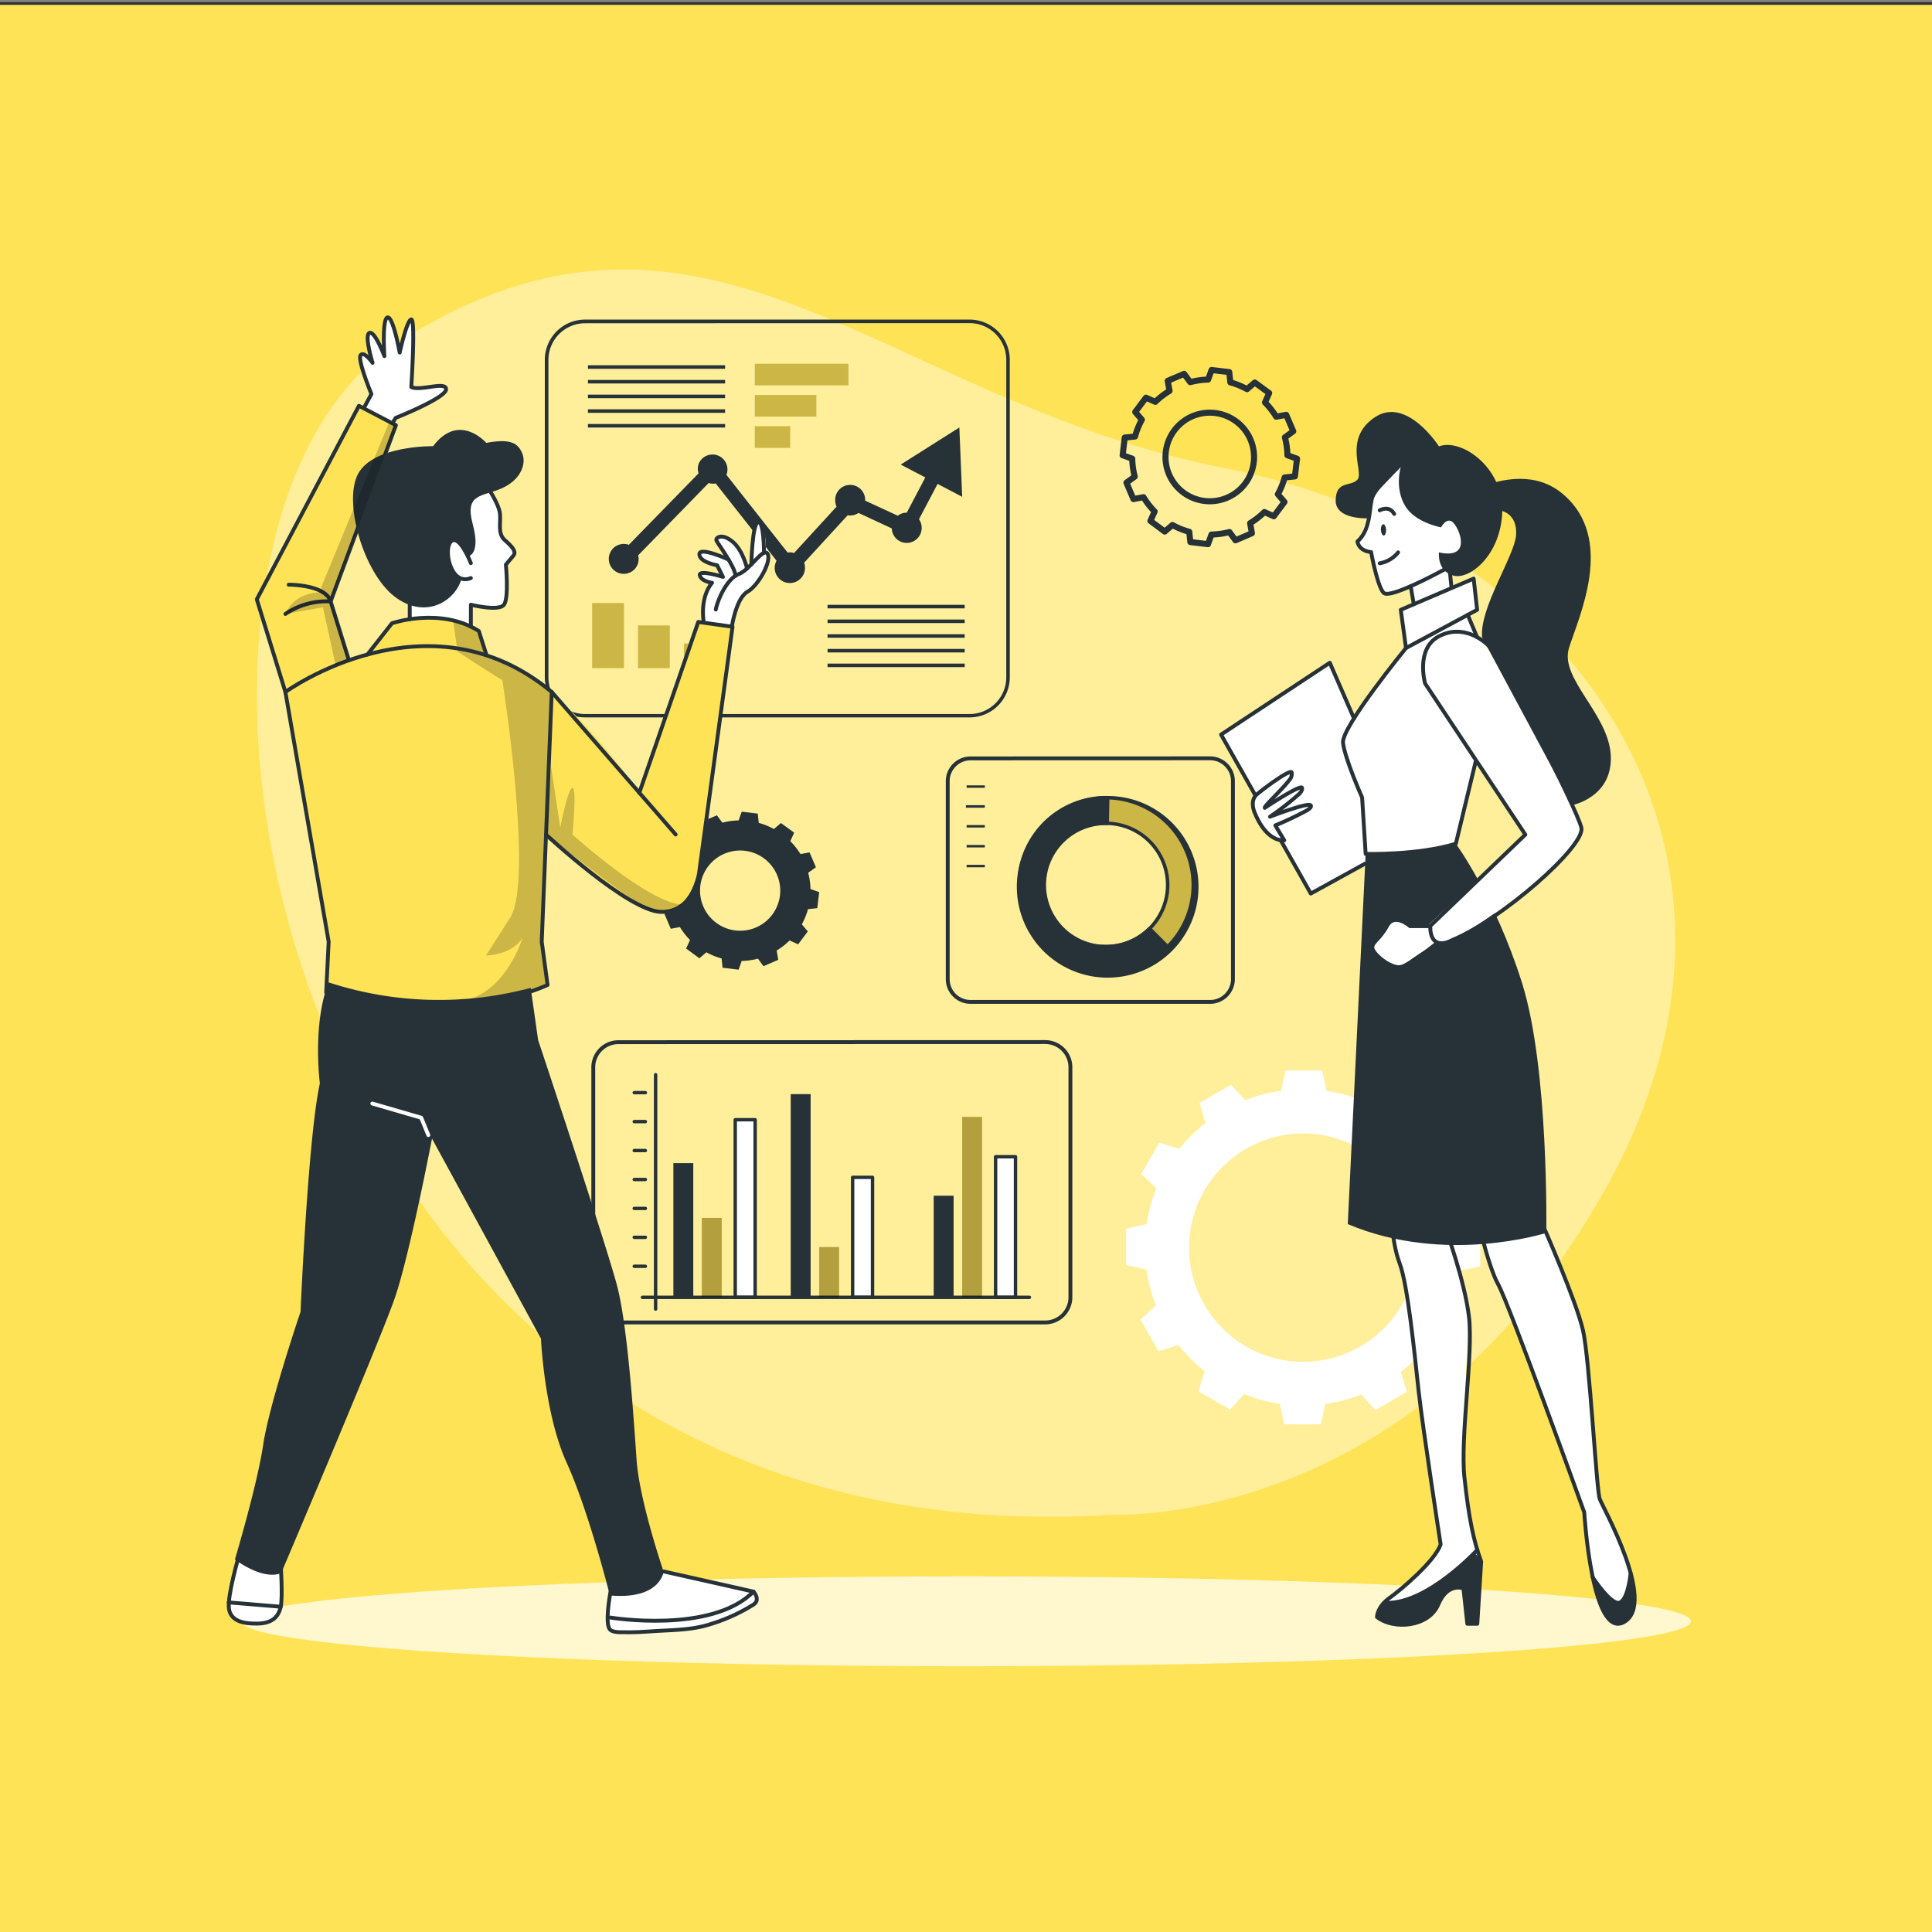<?xml version="1.0" encoding="UTF-8" standalone="no"?>
<svg
   viewBox="0 0 500 500"
   version="1.1"
   id="svg98"
   sodipodi:docname="Business Plan-bro.svg"
   inkscape:export-filename="Business Plan-bro.png"
   inkscape:export-xdpi="96"
   inkscape:export-ydpi="96"
   inkscape:version="1.3.2 (091e20e, 2023-11-25, custom)"
   xmlns:inkscape="http://www.inkscape.org/namespaces/inkscape"
   xmlns:sodipodi="http://sodipodi.sourceforge.net/DTD/sodipodi-0.dtd"
   xmlns="http://www.w3.org/2000/svg"
   xmlns:svg="http://www.w3.org/2000/svg">
  <rect x="0" y="0" width="500" height="500" fill="#808080" stroke="none"/>
  <defs
     id="defs98" />
  <sodipodi:namedview
     id="namedview98"
     pagecolor="#ffffff"
     bordercolor="#000000"
     borderopacity="0.25"
     inkscape:showpageshadow="2"
     inkscape:pageopacity="0.0"
     inkscape:pagecheckerboard="0"
     inkscape:deskcolor="#d1d1d1"
     inkscape:zoom="1.0988439"
     inkscape:cx="260.27354"
     inkscape:cy="238.88743"
     inkscape:window-width="1920"
     inkscape:window-height="991"
     inkscape:window-x="-9"
     inkscape:window-y="-9"
     inkscape:window-maximized="1"
     inkscape:current-layer="freepik--Graphics--inject-17" />
  <rect
     style="fill:#ffe357;stroke:#323232;stroke-width:0.7;fill-opacity:1"
     id="rect98"
     width="503.256"
     height="501.436"
     x="-0.91"
     y="0.91" />
  <g
     id="freepik--background-simple--inject-17">
    <path
       d="M288.4,392s77.86,3.64,127.11-84.35-8.7-168.93-98.22-186.42S183.17,38.07,103.38,88.34,67.93,406.33,288.4,392Z"
       style="fill:#FFE357"
       id="path1" />
    <path
       d="M288.4,392s77.86,3.64,127.11-84.35-8.7-168.93-98.22-186.42S183.17,38.07,103.38,88.34,67.93,406.33,288.4,392Z"
       style="fill:#fff;opacity:0.4"
       id="path2" />
  </g>
  <g
     id="freepik--Shadow--inject-17">
    <ellipse
       cx="250.01"
       cy="419.59"
       rx="187.6"
       ry="11.63"
       style="fill:#FFE357"
       id="ellipse2" />
    <ellipse
       cx="250.01"
       cy="419.59"
       rx="187.6"
       ry="11.63"
       style="fill:#fff;opacity:0.7"
       id="ellipse3" />
  </g>
  <g
     id="freepik--Graphics--inject-17">
    <path
       d="M291.08,113.24l-.54,4.58,2.48.88a20.29,20.29,0,0,0,.65,4.65l-2.15,1.56,1.81,4.25,2.61-.49a20.2,20.2,0,0,0,2.88,3.7l-1.09,2.44,3.7,2.76,2-1.7a19.74,19.74,0,0,0,4.35,1.76l.28,2.65,4.57.55.89-2.49a20.29,20.29,0,0,0,4.65-.65l1.57,2.14L324,138l-.47-2.6a20.23,20.23,0,0,0,3.69-2.88l2.44,1.09,2.76-3.7-1.71-2a19.47,19.47,0,0,0,1.76-4.34l2.65-.28.55-4.58-2.49-.89a19.67,19.67,0,0,0-.65-4.64l2.16-1.57-1.82-4.25-2.6.48a20.28,20.28,0,0,0-2.89-3.69l1.08-2.43L324.73,99l-2,1.71a20.52,20.52,0,0,0-4.32-1.76l-.28-2.65-4.58-.54-.89,2.48a20.14,20.14,0,0,0-4.64.66l-1.57-2.15-4.25,1.81.48,2.6A20.2,20.2,0,0,0,299,104l-2.43-1.08-2.77,3.7,1.71,2a19.83,19.83,0,0,0-1.76,4.35Zm10.63,3.67a11.46,11.46,0,1,1,10,12.73h0a11.46,11.46,0,0,1-10-12.73Z"
       style="fill:none;stroke:#263238;stroke-linejoin:round;stroke-width:1.571px"
       id="path3" />
    <path
       d="M171.61,225.94l-.49,4.15,2.25.8a18.19,18.19,0,0,0,.59,4.21l-2,1.42,1.64,3.85,2.36-.45a18.49,18.49,0,0,0,2.61,3.35l-1,2.21L181,248l1.81-1.55a17.71,17.71,0,0,0,3.94,1.6l.25,2.4,4.15.5.8-2.26a18,18,0,0,0,4.21-.59l1.42,1.95,3.84-1.65L201,246a18.49,18.49,0,0,0,3.35-2.61l2.21,1,2.5-3.34-1.55-1.83a17.92,17.92,0,0,0,1.6-3.93l2.4-.26.49-4.15-2.25-.8a18.19,18.19,0,0,0-.59-4.21l2-1.42-1.65-3.85-2.35.43a18.45,18.45,0,0,0-2.63-3.33l1-2.21L202.1,213l-1.82,1.55a17.81,17.81,0,0,0-3.92-1.59l-.25-2.4-4.15-.5-.8,2.26a18.11,18.11,0,0,0-4.21.59L185.53,211l-3.85,1.64.43,2.36a18.39,18.39,0,0,0-3.35,2.61l-2.21-1-2.5,3.35,1.55,1.82a18.2,18.2,0,0,0-1.6,3.94Zm9.63,3.32a10.38,10.38,0,1,1,9.08,11.54h0a10.39,10.39,0,0,1-9.08-11.54Z"
       style="fill:#263238"
       id="path4" />
    <path
       d="M383.08,327.75v-9.41l-5.25-1.19a40.53,40.53,0,0,0-2.44-9.26l4-3.69L374.67,296l-5.16,1.63a41.23,41.23,0,0,0-6.74-6.79l1.63-5.21-8.17-4.71-3.65,3.93a40.52,40.52,0,0,0-9.24-2.51l-1.2-5.3h-9.41l-1.2,5.26a40.15,40.15,0,0,0-9.26,2.44l-3.69-4-8.15,4.7,1.59,5.16a41.17,41.17,0,0,0-6.79,6.73l-5.2-1.61-4.7,8.14,3.94,3.67a40.57,40.57,0,0,0-2.51,9.23l-5.3,1.21v9.41l5.25,1.2a41.11,41.11,0,0,0,2.44,9.25l-4,3.7,4.71,8.17,5.15-1.59a40.79,40.79,0,0,0,6.76,6.76l-1.61,5.21,8.18,4.71,3.65-4a40.27,40.27,0,0,0,9.19,2.52l1.2,5.3h9.42l1.19-5.25a41.17,41.17,0,0,0,9.27-2.46l3.69,4,8.17-4.71-1.59-5.15a40.79,40.79,0,0,0,6.79-6.73l5.2,1.61,4.71-8.18-3.95-3.66a41.06,41.06,0,0,0,2.52-9.24Zm-16.27-4.86a29.54,29.54,0,1,1-29.54-29.54h0a29.54,29.54,0,0,1,29.54,29.54Z"
       style="fill:#fff"
       id="path5" />
    <rect
       x="195.34"
       y="94.15"
       width="24.24"
       height="5.59"
       style="fill:#FFE357"
       id="rect5" />
    <rect
       x="195.34"
       y="102.23"
       width="15.93"
       height="5.59"
       style="fill:#FFE357"
       id="rect6" />
    <rect
       x="195.34"
       y="110.31"
       width="9.17"
       height="5.59"
       style="fill:#FFE357"
       id="rect7" />
    <rect
       x="195.34"
       y="94.15"
       width="24.24"
       height="5.59"
       style="opacity:0.2;isolation:isolate"
       id="rect8" />
    <rect
       x="195.34"
       y="102.23"
       width="15.93"
       height="5.59"
       style="opacity:0.2;isolation:isolate"
       id="rect9" />
    <rect
       x="195.34"
       y="110.31"
       width="9.17"
       height="5.59"
       style="opacity:0.2;isolation:isolate"
       id="rect10" />
    <rect
       x="153.25"
       y="156.07"
       width="8.22"
       height="16.84"
       style="fill:#FFE357"
       id="rect11" />
    <rect
       x="165.12"
       y="161.86"
       width="8.22"
       height="11.06"
       style="fill:#FFE357"
       id="rect12" />
    <rect
       x="177"
       y="166.55"
       width="8.22"
       height="6.37"
       style="fill:#FFE357"
       id="rect13" />
    <rect
       x="153.25"
       y="156.07"
       width="8.22"
       height="16.84"
       style="opacity:0.2;isolation:isolate"
       id="rect14" />
    <rect
       x="165.12"
       y="161.86"
       width="8.22"
       height="11.06"
       style="opacity:0.2;isolation:isolate"
       id="rect15" />
    <rect
       x="177"
       y="166.55"
       width="8.22"
       height="6.37"
       style="opacity:0.2;isolation:isolate"
       id="rect16" />
    <path
       d="M250.94,185.66H151.41A10.39,10.39,0,0,1,141,175.27V93.1a10.41,10.41,0,0,1,10.39-10.39h99.53A10.4,10.4,0,0,1,261.33,93.1v82.17A10.39,10.39,0,0,1,250.94,185.66Zm-99.53-102a9.5,9.5,0,0,0-9.48,9.48v82.17a9.5,9.5,0,0,0,9.48,9.48h99.53a9.5,9.5,0,0,0,9.48-9.48V93.1a9.5,9.5,0,0,0-9.48-9.48Z"
       style="fill:#263238;fill-opacity:1"
       id="path16" />
    <rect
       x="214.17"
       y="156.53"
       width="35.49"
       height="0.91"
       style="fill:#263238"
       id="rect17" />
    <rect
       x="214.17"
       y="160.34"
       width="35.49"
       height="0.91"
       style="fill:#263238"
       id="rect18" />
    <rect
       x="214.17"
       y="164.14"
       width="35.49"
       height="0.91"
       style="fill:#263238"
       id="rect19" />
    <rect
       x="214.17"
       y="167.94"
       width="35.49"
       height="0.91"
       style="fill:#263238"
       id="rect20" />
    <rect
       x="214.17"
       y="171.74"
       width="35.49"
       height="0.91"
       style="fill:#263238"
       id="rect21" />
    <rect
       x="152.16"
       y="94.53"
       width="35.49"
       height="0.91"
       style="fill:#263238"
       id="rect22" />
    <rect
       x="152.16"
       y="98.33"
       width="35.49"
       height="0.91"
       style="fill:#263238"
       id="rect23" />
    <rect
       x="152.16"
       y="102.13"
       width="35.49"
       height="0.91"
       style="fill:#263238"
       id="rect24" />
    <rect
       x="152.16"
       y="105.93"
       width="35.49"
       height="0.91"
       style="fill:#263238"
       id="rect25" />
    <rect
       x="152.16"
       y="109.73"
       width="35.49"
       height="0.91"
       style="fill:#263238"
       id="rect26" />
    <path
       d="M242.65,125.23l6.36,3.34-.73-17.94-15.17,9.6,6.36,3.33-4.79,9.11h0a3.78,3.78,0,0,0-2.33.8l-8.45-3.91v-.05a3.88,3.88,0,0,0-7.75-.38h0a2.41,2.41,0,0,0,0,.38,4.05,4.05,0,0,0,.35,1.61l-11,12a3.7,3.7,0,0,0-1.09-.17,2.76,2.76,0,0,0-.57.06L188,122.9a3.87,3.87,0,0,0-7.08-3.11,3.71,3.71,0,0,0-.33,1.54,4.29,4.29,0,0,0,.2,1.17L162.74,141a3.87,3.87,0,1,0,2.31,5h0a4,4,0,0,0,.23-1.33,3.38,3.38,0,0,0-.13-.94L183.4,125a3.53,3.53,0,0,0,1.11.18,3.42,3.42,0,0,0,.71-.07l15.75,20a3.91,3.91,0,1,0,6.88,3.73,3.83,3.83,0,0,0,.47-1.65,2.54,2.54,0,0,0,0-.39,4,4,0,0,0-.2-1.19l11.26-12.26a3.57,3.57,0,0,0,.65.06,3.87,3.87,0,0,0,2.16-.66l8.6,4a3.87,3.87,0,1,0,7.73-.37,3.83,3.83,0,0,0-.69-2Z"
       style="fill:#263238"
       id="path26" />
    <g
       id="freepik--chart-1--inject-2--inject-17">
      <path
         d="M251.17,196.27a5.91,5.91,0,0,0-5.9,5.91v51.21a5.9,5.9,0,0,0,5.9,5.9h62a5.91,5.91,0,0,0,5.91-5.9V202.15a5.91,5.91,0,0,0-5.91-5.9Z"
         style="fill:none;stroke:#263238;stroke-linejoin:round"
         id="path27" />
      <rect
         x="250.16"
         y="203.25"
         width="4.71"
         height="0.63"
         style="fill:#263238"
         id="rect27" />
      <rect
         x="250.16"
         y="208.39"
         width="4.71"
         height="0.63"
         style="fill:#263238"
         id="rect28" />
      <rect
         x="250.16"
         y="213.53"
         width="4.71"
         height="0.63"
         style="fill:#263238"
         id="rect29" />
      <rect
         x="250.16"
         y="218.68"
         width="4.71"
         height="0.63"
         style="fill:#263238"
         id="rect30" />
      <rect
         x="249.98"
         y="208.39"
         width="4.71"
         height="0.63"
         style="fill:#263238"
         id="rect31" />
      <rect
         x="250.16"
         y="223.82"
         width="4.71"
         height="0.63"
         style="fill:#263238"
         id="rect32" />
    </g>
    <path
       d="M285.76,251.64a22.59,22.59,0,1,0-22.12-23,22.58,22.58,0,0,0,22.12,23Zm.79-38.54a16,16,0,1,1-16.32,15.67A16,16,0,0,1,286.55,213.1Z"
       style="fill:#FFE357"
       id="path32" />
    <path
       d="M285.76,251.64a22.59,22.59,0,1,0-22.12-23,22.58,22.58,0,0,0,22.12,23Zm.79-38.54a16,16,0,1,1-16.32,15.67A16,16,0,0,1,286.55,213.1Z"
       style="opacity:0.2;isolation:isolate"
       id="path33" />
    <path
       d="M270,245.22a23,23,0,0,0,32.53.14.48.48,0,0,0,0-.64L297.84,240a.45.45,0,0,0-.32-.14.57.57,0,0,0-.33.13,15.36,15.36,0,0,1-11.28,4.51l-1.11,0a15.45,15.45,0,0,1-9.21-3.71c-.23-.21-.47-.42-.69-.64a15.79,15.79,0,0,1-1.75-20.27.41.41,0,0,0,.05-.09c.1-.14.21-.26.33-.4a15.47,15.47,0,0,1,13-5.86.45.45,0,0,0,.46-.44h0l.13-6.63a.46.46,0,0,0-.44-.47h0A23,23,0,0,0,270,245.22Z"
       style="fill:#263238"
       id="path34" />
    <path
       d="M286.69,206a23.51,23.51,0,1,1-.05,0Zm-.92,45.17a22.14,22.14,0,1,0-21.68-22.58h0A22.15,22.15,0,0,0,285.77,251.18Zm.79-38.54a16.42,16.42,0,1,1-16.75,16.08,16.42,16.42,0,0,1,16.75-16.08Zm-.65,31.91a15.51,15.51,0,1,0-15.19-15.82h0a15.51,15.51,0,0,0,15.19,15.81Z"
       style="fill:#263238"
       id="path35" />
    <line
       x1="169.67"
       y1="278.13"
       x2="169.67"
       y2="338.79"
       style="fill:none;stroke:#263238;stroke-linecap:round;stroke-linejoin:round;stroke-width:0.879px"
       id="line35" />
    <rect
       x="174.27"
       y="301.02"
       width="5.15"
       height="34.73"
       style="fill:#263238"
       id="rect35" />
    <rect
       x="181.63"
       y="315.19"
       width="5.15"
       height="20.55"
       style="fill:#FFE357"
       id="rect36" />
    <rect
       x="190.28"
       y="289.79"
       width="5.15"
       height="45.96"
       style="fill:#fff;stroke:#263238;stroke-linejoin:round;stroke-width:0.879px"
       id="rect37" />
    <rect
       x="204.64"
       y="283.16"
       width="5.15"
       height="52.58"
       style="fill:#263238"
       id="rect38" />
    <rect
       x="212.01"
       y="322.74"
       width="5.15"
       height="13.01"
       style="fill:#FFE357"
       id="rect39" />
    <rect
       x="220.66"
       y="304.7"
       width="5.15"
       height="31.05"
       style="fill:#fff;stroke:#263238;stroke-linejoin:round;stroke-width:0.879px"
       id="rect40" />
    <rect
       x="241.64"
       y="309.45"
       width="5.15"
       height="26.29"
       style="fill:#263238"
       id="rect41" />
    <rect
       x="249.01"
       y="289.05"
       width="5.15"
       height="46.69"
       style="fill:#FFE357"
       id="rect42" />
    <rect
       x="257.66"
       y="299.36"
       width="5.15"
       height="36.38"
       style="fill:#fff;stroke:#263238;stroke-linejoin:round;stroke-width:0.879px"
       id="rect43" />
    <line
       x1="164.14"
       y1="327.71"
       x2="167.02"
       y2="327.71"
       style="fill:none;stroke:#263238;stroke-linecap:round;stroke-linejoin:round;stroke-width:0.879px"
       id="line43" />
    <line
       x1="164.14"
       y1="320.22"
       x2="167.02"
       y2="320.22"
       style="fill:none;stroke:#263238;stroke-linecap:round;stroke-linejoin:round;stroke-width:0.879px"
       id="line44" />
    <line
       x1="164.14"
       y1="312.74"
       x2="167.02"
       y2="312.74"
       style="fill:none;stroke:#263238;stroke-linecap:round;stroke-linejoin:round;stroke-width:0.879px"
       id="line45" />
    <line
       x1="164.14"
       y1="305.25"
       x2="167.02"
       y2="305.25"
       style="fill:none;stroke:#263238;stroke-linecap:round;stroke-linejoin:round;stroke-width:0.879px"
       id="line46" />
    <line
       x1="164.14"
       y1="297.76"
       x2="167.02"
       y2="297.76"
       style="fill:none;stroke:#263238;stroke-linecap:round;stroke-linejoin:round;stroke-width:0.879px"
       id="line47" />
    <line
       x1="164.14"
       y1="290.27"
       x2="167.02"
       y2="290.27"
       style="fill:none;stroke:#263238;stroke-linecap:round;stroke-linejoin:round;stroke-width:0.879px"
       id="line48" />
    <line
       x1="164.14"
       y1="282.78"
       x2="167.02"
       y2="282.78"
       style="fill:none;stroke:#263238;stroke-linecap:round;stroke-linejoin:round;stroke-width:0.879px"
       id="line49" />
    <line
       x1="166.26"
       y1="335.75"
       x2="266.42"
       y2="335.75"
       style="fill:none;stroke:#263238;stroke-linecap:round;stroke-linejoin:round;stroke-width:0.879px"
       id="line50" />
    <rect
       x="181.63"
       y="315.19"
       width="5.15"
       height="20.55"
       style="opacity:0.3"
       id="rect50" />
    <rect
       x="212.01"
       y="322.74"
       width="5.15"
       height="13.01"
       style="opacity:0.3"
       id="rect51" />
    <rect
       x="249.01"
       y="289.05"
       width="5.15"
       height="46.69"
       style="opacity:0.3"
       id="rect52" />
    <path
       d="M160.05,269.71a6.52,6.52,0,0,0-6.51,6.51v59.51a6.53,6.53,0,0,0,6.51,6.52H270.5a6.54,6.54,0,0,0,6.52-6.52V276.2a6.53,6.53,0,0,0-6.52-6.52Z"
       style="fill:none;stroke:#263238;stroke-linejoin:round"
       id="path52" />
  </g>
  <g
     id="freepik--character-1--inject-17">
    <path
       d="M72.65,402.74s2.31,15.42-3.28,17-9.47-.5-10.17-2.81,4.25-18.81,4.25-18.81Z"
       style="fill:#fff"
       id="path53" />
    <path
       d="M169.88,406.15l24.3,5.76s1.84,1,1.64,2.65-11.29,5.88-14.4,6.41-21.06,2.87-23.61.68S160.65,402,160.65,402Z"
       style="fill:#fff"
       id="path54" />
    <path
       d="M125.88,124.92s3.42,5.16,3.47,7.77-.27,5.59,1.33,7.13,2.83,3.22,2.17,4-1.93,2.3-1.93,2.3,1.65,8.79-.49,10.38-8.57,0-8.57,0v5.68s-9.14-3-15.45-2.44l-1.12-12.17S119,121.21,125.88,124.92Z"
       style="fill:#fff"
       id="path55" />
    <path
       d="M182.1,160.88s-.82-6.24,2.22-10c0,0-3.64-.62-3.2-1.94s6,.41,6,.41l-1.5-3s-5.25-1.74-4.6-3.37,8.35,2.38,8.35,2.38-4.57-3.82-3.93-5.41,5.29-1.56,7.77,6.68l1.26-1.57s.45-9.38,1.74-9.89c0,0,2,1.1,2,6.49,0,0,2,2.41.73,4.45s-4.26,6.63-6.8,8.35-2.53,8.43-2.53,8.43Z"
       style="fill:#fff"
       id="path56" />
    <path
       d="M101.62,109.59l1.15-1.54s12.87-5.74,12.55-7.53-7.61.68-9-.27c0,0,1.33-16.94,0-17.49s-2.81,7.95-2.81,7.95-1.87-8.72-3.31-8.47-.84,9-.84,9-2.75-5.61-3.82-5.09.53,7.36.53,7.36-2-2.35-2.8-1.64A26.51,26.51,0,0,0,96.12,102l-2.78,4.7Z"
       style="fill:#fff"
       id="path57" />
    <path
       d="M180.71,160.92l8.87,1.24s-6.49,55-8.4,61.79-3.63,11.67-10.15,12-29.75-19.2-29.75-19.2l-1.08,27,1.51,11.2s-28.41,14.93-57.3,1.94l.65-13.14L74.65,183.65l-8.19-28.54L92.89,105l9.58,5-16.9,45.61,4.73,15.23,5.29-2.12,5.85-7.46s9.92-5.15,22.47,2l2,6.26s14.72,1.11,39.57,35.56Z"
       style="fill:#FFE357"
       id="path58" />
    <path
       d="M117.3,160.92l1.12,7.7S126.68,174.1,130,176c0,0,8.12,51.28,2.11,61.37l-6.33,9.91s6.47,0,9.45-4.53c0,0-3.71,12.38-13.33,15.71,0,0,14.77-1.54,19.85-3.5l-1.51-11.2,2.43-62.45s2.29-4.18-16.75-11.67l-2.81-6.75Z"
       style="opacity:0.2"
       id="path59" />
    <path
       d="M125.88,125.62s3.1,4.54,3.47,7.07-.73,5.32,1.33,7.13,3,3,2.17,4-1.93,2.3-1.93,2.3.84,8.57-.49,10.38-8.57,0-8.57,0v5.68"
       style="fill:none;stroke:#263238;stroke-linecap:round;stroke-linejoin:round"
       id="path60" />
    <path
       d="M121.86,145.74s-2.9-7.49-5.07-5.68-.24,11.71,5.07,9.54"
       style="fill:none;stroke:#263238;stroke-linecap:round;stroke-linejoin:round"
       id="path61" />
    <path
       d="M121.07,144s3.45-.28,1.27-8.37,2.54-7,7.61-9.3,6.28-6.52,5.19-9.05-2.9-3.87-9.3-2.66c0,0-7-8.09-13.76.85,0,0-15.22-.24-19.32,7s1.33,25.72,9.3,31.88,15.76,1.23,17.38-4.56c0,0-5.43-2.93-2.65-9.69C116.79,140.06,119.32,139.16,121.07,144Z"
       style="fill:#263238"
       id="path62" />
    <path
       d="M73.86,179.09s36.83-26.71,68.93,0l-2.59,64.62,1.51,11.2s-27.14,12.71-57.3,1.94l.65-13.14Z"
       style="fill:none;stroke:#263238;stroke-linecap:round;stroke-linejoin:round"
       id="path63" />
    <path
       d="M95.1,169.38l6.34-8.08s12.43-4.3,22.47,2l2,6.26"
       style="fill:none;stroke:#263238;stroke-linecap:round;stroke-linejoin:round"
       id="path64" />
    <line
       x1="142.79"
       y1="179.09"
       x2="174.86"
       y2="215.97"
       style="fill:none;stroke:#263238;stroke-linecap:round;stroke-linejoin:round"
       id="line64" />
    <path
       d="M141.31,216s21.25,19.77,29.72,20,9.88-10,9.88-10l8.67-63.8-8.87-1.24-15.26,44.23"
       style="fill:none;stroke:#263238;stroke-linecap:round;stroke-linejoin:round"
       id="path65" />
    <path
       d="M189.43,162s1.11-7.21,4-8.85,6.32-8,5.22-9.83-4.46,4.12-7.49,5.26-5.49,6.74-5.91,9.17"
       style="fill:none;stroke:#263238;stroke-linecap:round;stroke-linejoin:round"
       id="path66" />
    <path
       d="M197.72,143.06s0-8.33-1.53-7.94-1.74,10.94-1.74,10.94"
       style="fill:none;stroke:#263238;stroke-linecap:round;stroke-linejoin:round"
       id="path67" />
    <path
       d="M193.33,147.13s-1-4.67-3.75-6.95-4.47-1.05-4.16-.28,5,7,4.89,9.12"
       style="fill:none;stroke:#263238;stroke-linecap:round;stroke-linejoin:round"
       id="path68" />
    <path
       d="M188.57,144.82s-7.55-3.46-7.57-1.39,4.6,2.87,4.6,2.87l1.5,3s-6.36-2-6-.41,3.2,1.94,3.2,1.94-3.09,3.06-2.22,10"
       style="fill:none;stroke:#263238;stroke-linecap:round;stroke-linejoin:round"
       id="path69" />
    <path
       d="M137.34,255.66l1.93,13.52s17.77,53.31,20.47,63.73,4.25,34,5,44.81,7,29,7,29-.77,7.34-13.9,6.18c0,0-5.41-21.63-11.2-34.38S140,346.43,140,346.43l-28.2-51.76s-5.77,30.14-9.65,41.33c-4,11.54-31.27,75.57-29.36,71.08,0,0-3.86,2.32-12-3.48,0,0,5.79-19.31,7.33-29.74s9.66-34.38,9.66-34.38,1.93-45.19,5-59.1c0,0-2-15.32,2.27-26.14A91.92,91.92,0,0,0,137.34,255.66Z"
       style="fill:#263238"
       id="path70" />
    <polyline
       points="96.35 285.59 109.01 289.27 110.85 293.76"
       style="fill:none;stroke:#fff;stroke-linecap:round;stroke-linejoin:round"
       id="polyline70" />
    <path
       d="M158.12,411.32s-1.71,8.57-.31,10.33c.74.92,2.94.75,4,.77,2.44.05,4.89-.11,7.33-.27,4.88-.32,9.88-.27,14.59-1.78A46.41,46.41,0,0,0,195,415.26c1.92-1.28,0-3.35,0-3.35l-23.25-5.22"
       style="fill:none;stroke:#263238;stroke-linecap:round;stroke-linejoin:round"
       id="path71" />
    <path
       d="M158,418.63s26.13,4.29,37-6.72"
       style="fill:none;stroke:#263238;stroke-linecap:round;stroke-linejoin:round"
       id="path72" />
    <path
       d="M61.8,402.74s-3,10.29-2.56,13.53,3.69,4,7.49,3.91,5.36-1.79,5.92-4.36,0-10.88,0-10.88"
       style="fill:none;stroke:#263238;stroke-linecap:round;stroke-linejoin:round"
       id="path73" />
    <line
       x1="59.2"
       y1="414.7"
       x2="72.65"
       y2="415.82"
       style="fill:none;stroke:#263238;stroke-linecap:round;stroke-linejoin:round"
       id="line73" />
    <path
       d="M94.31,105.32c1.14-2.08,1.81-3.35,1.81-3.35S92.41,93,93.34,91.9s3.08,2,3.08,2-2.2-7.13-.81-7.74,3.87,6,3.87,6-.65-9.55.79-10,3.17,9.08,3.17,9.08,1.86-8.48,3-8.56,0,17.49,0,17.49c2.3,1.13,9.06-1.63,9,.6s-13,7.36-13,7.36a5.78,5.78,0,0,0-.59.94"
       style="fill:none;stroke:#263238;stroke-linecap:round;stroke-linejoin:round"
       id="path74" />
    <polyline
       points="73.86 179.09 66.46 155.11 92.89 105.03 102.47 110.04 85.57 155.65 90.3 170.88"
       style="fill:none;stroke:#263238;stroke-linecap:round;stroke-linejoin:round"
       id="polyline74" />
    <path
       d="M74.72,151.32s9.48-.08,10.85,4.33a19,19,0,0,0-11.71,3.24"
       style="fill:none;stroke:#263238;stroke-linecap:round;stroke-linejoin:round"
       id="path75" />
    <line
       x1="106.04"
       y1="160.26"
       x2="106.04"
       y2="153.31"
       style="fill:none;stroke:#263238;stroke-linecap:round;stroke-linejoin:round"
       id="line75" />
    <path
       d="M142.63,198.43,145,214.2s1.94-10.29,3.15-10.29,0,12.06,0,12.06,19.88,18,28.48,18.1c0,0-4.78,3.36-9.57.86s-25.79-19-25.79-19Z"
       style="opacity:0.2"
       id="path76" />
    <path
       d="M100.77,109.15,82.59,153.31s-6.33-.1-8.73,5.58l9.72-1.74,3.27,15,3.45-1.31-4.73-15.23L102.47,110Z"
       style="opacity:0.2"
       id="path77" />
  </g>
  <g
     id="freepik--character-2--inject-17">
    <polygon
       points="351.31 186.81 344.15 171.52 316.01 190.11 339.23 231.25 357.34 220.97 351.31 186.81"
       style="fill:#fff"
       id="polygon77" />
    <path
       d="M374.5,319.06s4.55,12.63,5.22,18.78-1.38,32.05-.94,39.19,4.3,28.45,4.3,28.45-18.93,13.76-24.94,9.33c0,0,13.34-10.8,14.69-15.1l-4.32-29.19L364.22,336s-1.09-7.21-2.61-10.92-1.29-11.58-1.29-11.58Z"
       style="fill:#fff"
       id="path78" />
    <path
       d="M374.1,317.94s4.92,13.3,6.07,22.85S377.86,372,379,382.43s2.31,16.2,4.33,21.69l-1,16.11h-2.59l-1-9.14s-4.06-1.69-6.52,4.16-11.55,6.62-15.86,3.23c0,0,0-2.62,3.24-4.93s11.7-9.53,13.24-13.84c0,0-4.62-30-5.7-39.72s-2.77-27.39-4.93-33.09-2.15-13.85-2.15-13.85"
       style="fill:none;stroke:#263238;stroke-linecap:round;stroke-linejoin:round"
       id="path79" />
    <path
       d="M382.34,401.1S369.65,414.9,359,414.81"
       style="fill:none;stroke:#263238;stroke-linecap:round;stroke-linejoin:round"
       id="path80" />
    <path
       d="M358.14,414.81a11.26,11.26,0,0,0,5.2-.65c2.87-1,13.2-6,18.28-12.31l1.56,1.77-.82,16.24-2.61.37-1-9.14s-3.34-1.53-5.49,2.23-3.7,6.34-7.46,7.17-9.43-2-9.43-2S355.38,417,358.14,414.81Z"
       style="fill:#263238"
       id="path81" />
    <path
       d="M383.35,319.49a115.94,115.94,0,0,0,4.34,12.91c2.27,5.21,21.88,57.9,21.88,57.9s1.49,28.52,9.84,28.43-.33-19.93-.33-19.93L414,387.93s-1.94-31.93-4.34-43.67l-10.22-27.53Z"
       style="fill:#fff"
       id="path82" />
    <path
       d="M399.55,317.65s8.39,19.09,10.12,26.61,3.47,41.35,4.34,43.67,14.75,26.89,6.36,31.81S410,391.4,410,391.4s-19.37-53.8-22.27-59-6.07-20.25-6.07-20.25Z"
       style="fill:none;stroke:#263238;stroke-linecap:round;stroke-linejoin:round"
       id="path83" />
    <path
       d="M422,407.13s-.58,6.66-2.78,7.6-7.06-6.57-7.06-6.57"
       style="fill:none;stroke:#263238;stroke-linecap:round;stroke-linejoin:round"
       id="path84" />
    <path
       d="M412.18,409.31s3,11.36,7,10.88,4.72-6.79,2.83-11.66c0,0-.67,5-2.78,6.2C417.1,414.76,412.18,409.31,412.18,409.31Z"
       style="fill:#263238"
       id="path85" />
    <path
       d="M376.77,218.35s10.11,13.8,17.12,36,6.29,64.72,6.29,64.72-26.09,8.39-51.38-2.27L353.43,221S369.7,221.3,376.77,218.35Z"
       style="fill:#263238"
       id="path86" />
    <path
       d="M363.71,118.27s-7.86,7.36-8.78,12.18a37.81,37.81,0,0,1-3.62,9.67,7.05,7.05,0,0,0,3.53,2.76s.51,9.87,3.38,10.63l6.86-1.8.73,4.23,9.84-3.74v-5.7l7.5-4.9-2.67-12.81-12.2-5.7Z"
       style="fill:#fff"
       id="path87" />
    <path
       d="M353.38,220.23l-.87-13.84s-6.4-12-4.37-16.36c2.24-4.79,15.7-22.53,15.7-22.53l-1.32-9.68,18.86-8.08.9,8.08L380,159.51l2.53,5.42s.16-1.61,4.54,6.56,20.88,37.24,22.18,42.82-25.66,25.24-34.76,29.88c0,0-1.05-2.25-11.86,6-2.75-.48-6.55-2.95-7.36-4.48s3.11-5.17,3.11-5.17,2.36-4.46,6.53-.89h4.44L394.76,216l-12.88-18.85-5.11,21.17S360.24,223.34,353.38,220.23Z"
       style="fill:#fff"
       id="path88" />
    <polygon
       points="362.52 157.82 363.87 167.71 382.28 157.82 381.38 149.74 362.52 157.82"
       style="fill:none;stroke:#263238;stroke-linecap:round;stroke-linejoin:round"
       id="polygon88" />
    <path
       d="M363.87,167.71s-16.75,20.49-16.3,24.53,4.94,14.15,4.94,14.15l.92,14.6s13.55.37,23.34-2.64l5.11-21.17"
       style="fill:none;stroke:#263238;stroke-linecap:round;stroke-linejoin:round"
       id="path89" />
    <path
       d="M394.76,216l-25.95-39.12s-2.55-9,3.59-12.21,11.48.86,13.39,3,22.51,41.83,23.47,46.6-20.8,23.85-33.39,29c0,0-5.73,3.44-5.73-3.62Z"
       style="fill:none;stroke:#263238;stroke-linecap:round;stroke-linejoin:round"
       id="path90" />
    <line
       x1="382.28"
       y1="164.93"
       x2="379.85"
       y2="159.13"
       style="fill:none;stroke:#263238;stroke-linecap:round;stroke-linejoin:round"
       id="line90" />
    <path
       d="M370.14,239.69h-5.22s-4.07-3.64-6,0-4.37,4.36-3.64,6.06,4.91,5.09,7.36,4.48S372,244,372,244"
       style="fill:none;stroke:#263238;stroke-linecap:round;stroke-linejoin:round"
       id="path91" />
    <path
       d="M361.83,120.86s-6.13,5.36-6.81,8.33-.39,8-3.71,10.93c0,0,.17,2.4,3.53,2.76,0,0,1.72,9.47,3.38,10.63s11.82-4.08,15.8-6.24a5.27,5.27,0,0,0,2.09-2.91"
       style="fill:none;stroke:#263238;stroke-linecap:round;stroke-linejoin:round"
       id="path92" />
    <path
       d="M357.07,145.77a7.72,7.72,0,0,0,4.76-2.81"
       style="fill:none;stroke:#263238;stroke-linecap:round;stroke-linejoin:round"
       id="path93" />
    <path
       d="M357.07,132.07s2.42-1.41,3.75.93"
       style="fill:none;stroke:#263238;stroke-linecap:round;stroke-linejoin:round"
       id="path94" />
    <path
       d="M358.73,137.1c0,.81-.23,1.47-.6,1.49s-.71-.62-.75-1.42.23-1.48.6-1.5S358.69,136.29,358.73,137.1Z"
       style="fill:#263238"
       id="path95" />
    <line
       x1="365.08"
       y1="151.71"
       x2="365.89"
       y2="156.38"
       style="fill:none;stroke:#263238;stroke-linecap:round;stroke-linejoin:round"
       id="line95" />
    <path
       d="M372.94,136.48s1.5-2.91,3.17-1.21,4.84,9.56-3.71,7.69c0,0-.57,4.8,3.71,6s12.41-5.42,12.68-16.71-10.63-18.91-16.39-16.73c0,0-8.35-13.09-16.63-7.51s-2.7,14.17-4.46,16.11-5.52.12-5.64,5.33,8.59,4.68,8.59,4.68l1.05-5.74,7.21-7.53s-1.7,5.44,1.19,10.17C366.32,135.29,372.94,136.48,372.94,136.48Z"
       style="fill:#263238"
       id="path96" />
    <path
       d="M388.79,132.25s4,.9,3.56,6.31-9.47,18.71-8.79,26.37l23.31,43.44s10.49-2,10-12.8-13.29-19.9-10.82-27.86,12.17-28.23-1.57-39.85-35.16,6.19-35.16,6.19l10.49-3.38Z"
       style="fill:#263238"
       id="path97" />
    <polyline
       points="350.41 185.92 344.15 171.52 316.01 190.11 339.23 231.25 353.31 223.5"
       style="fill:none;stroke:#263238;stroke-linecap:round;stroke-linejoin:round"
       id="polyline97" />
    <path
       d="M324.77,210.46s-1.52-3.14.51-4.87,9-6.86,9-5.6a2.2,2.2,0,0,1-.48,1.73c-2,2.68-6.79,7-6.48,7.35,0,0,8.74-5.8,9.58-5.25.21.14.09.89-.64,1.62a75.63,75.63,0,0,1-7.57,5.92s9.22-3.57,10.41-3c.34.16.27.68-.8,1.33a84.1,84.1,0,0,1-8.25,3.92l2.31,3.86S328,218.23,324.77,210.46Z"
       style="fill:#fff;stroke:#263238;stroke-linecap:round;stroke-linejoin:round"
       id="path98" />
    <line
       x1="375.01"
       y1="145.77"
       x2="375.65"
       y2="152.2"
       style="fill:none;stroke:#263238;stroke-linejoin:round"
       id="line98" />
  </g>
</svg>
